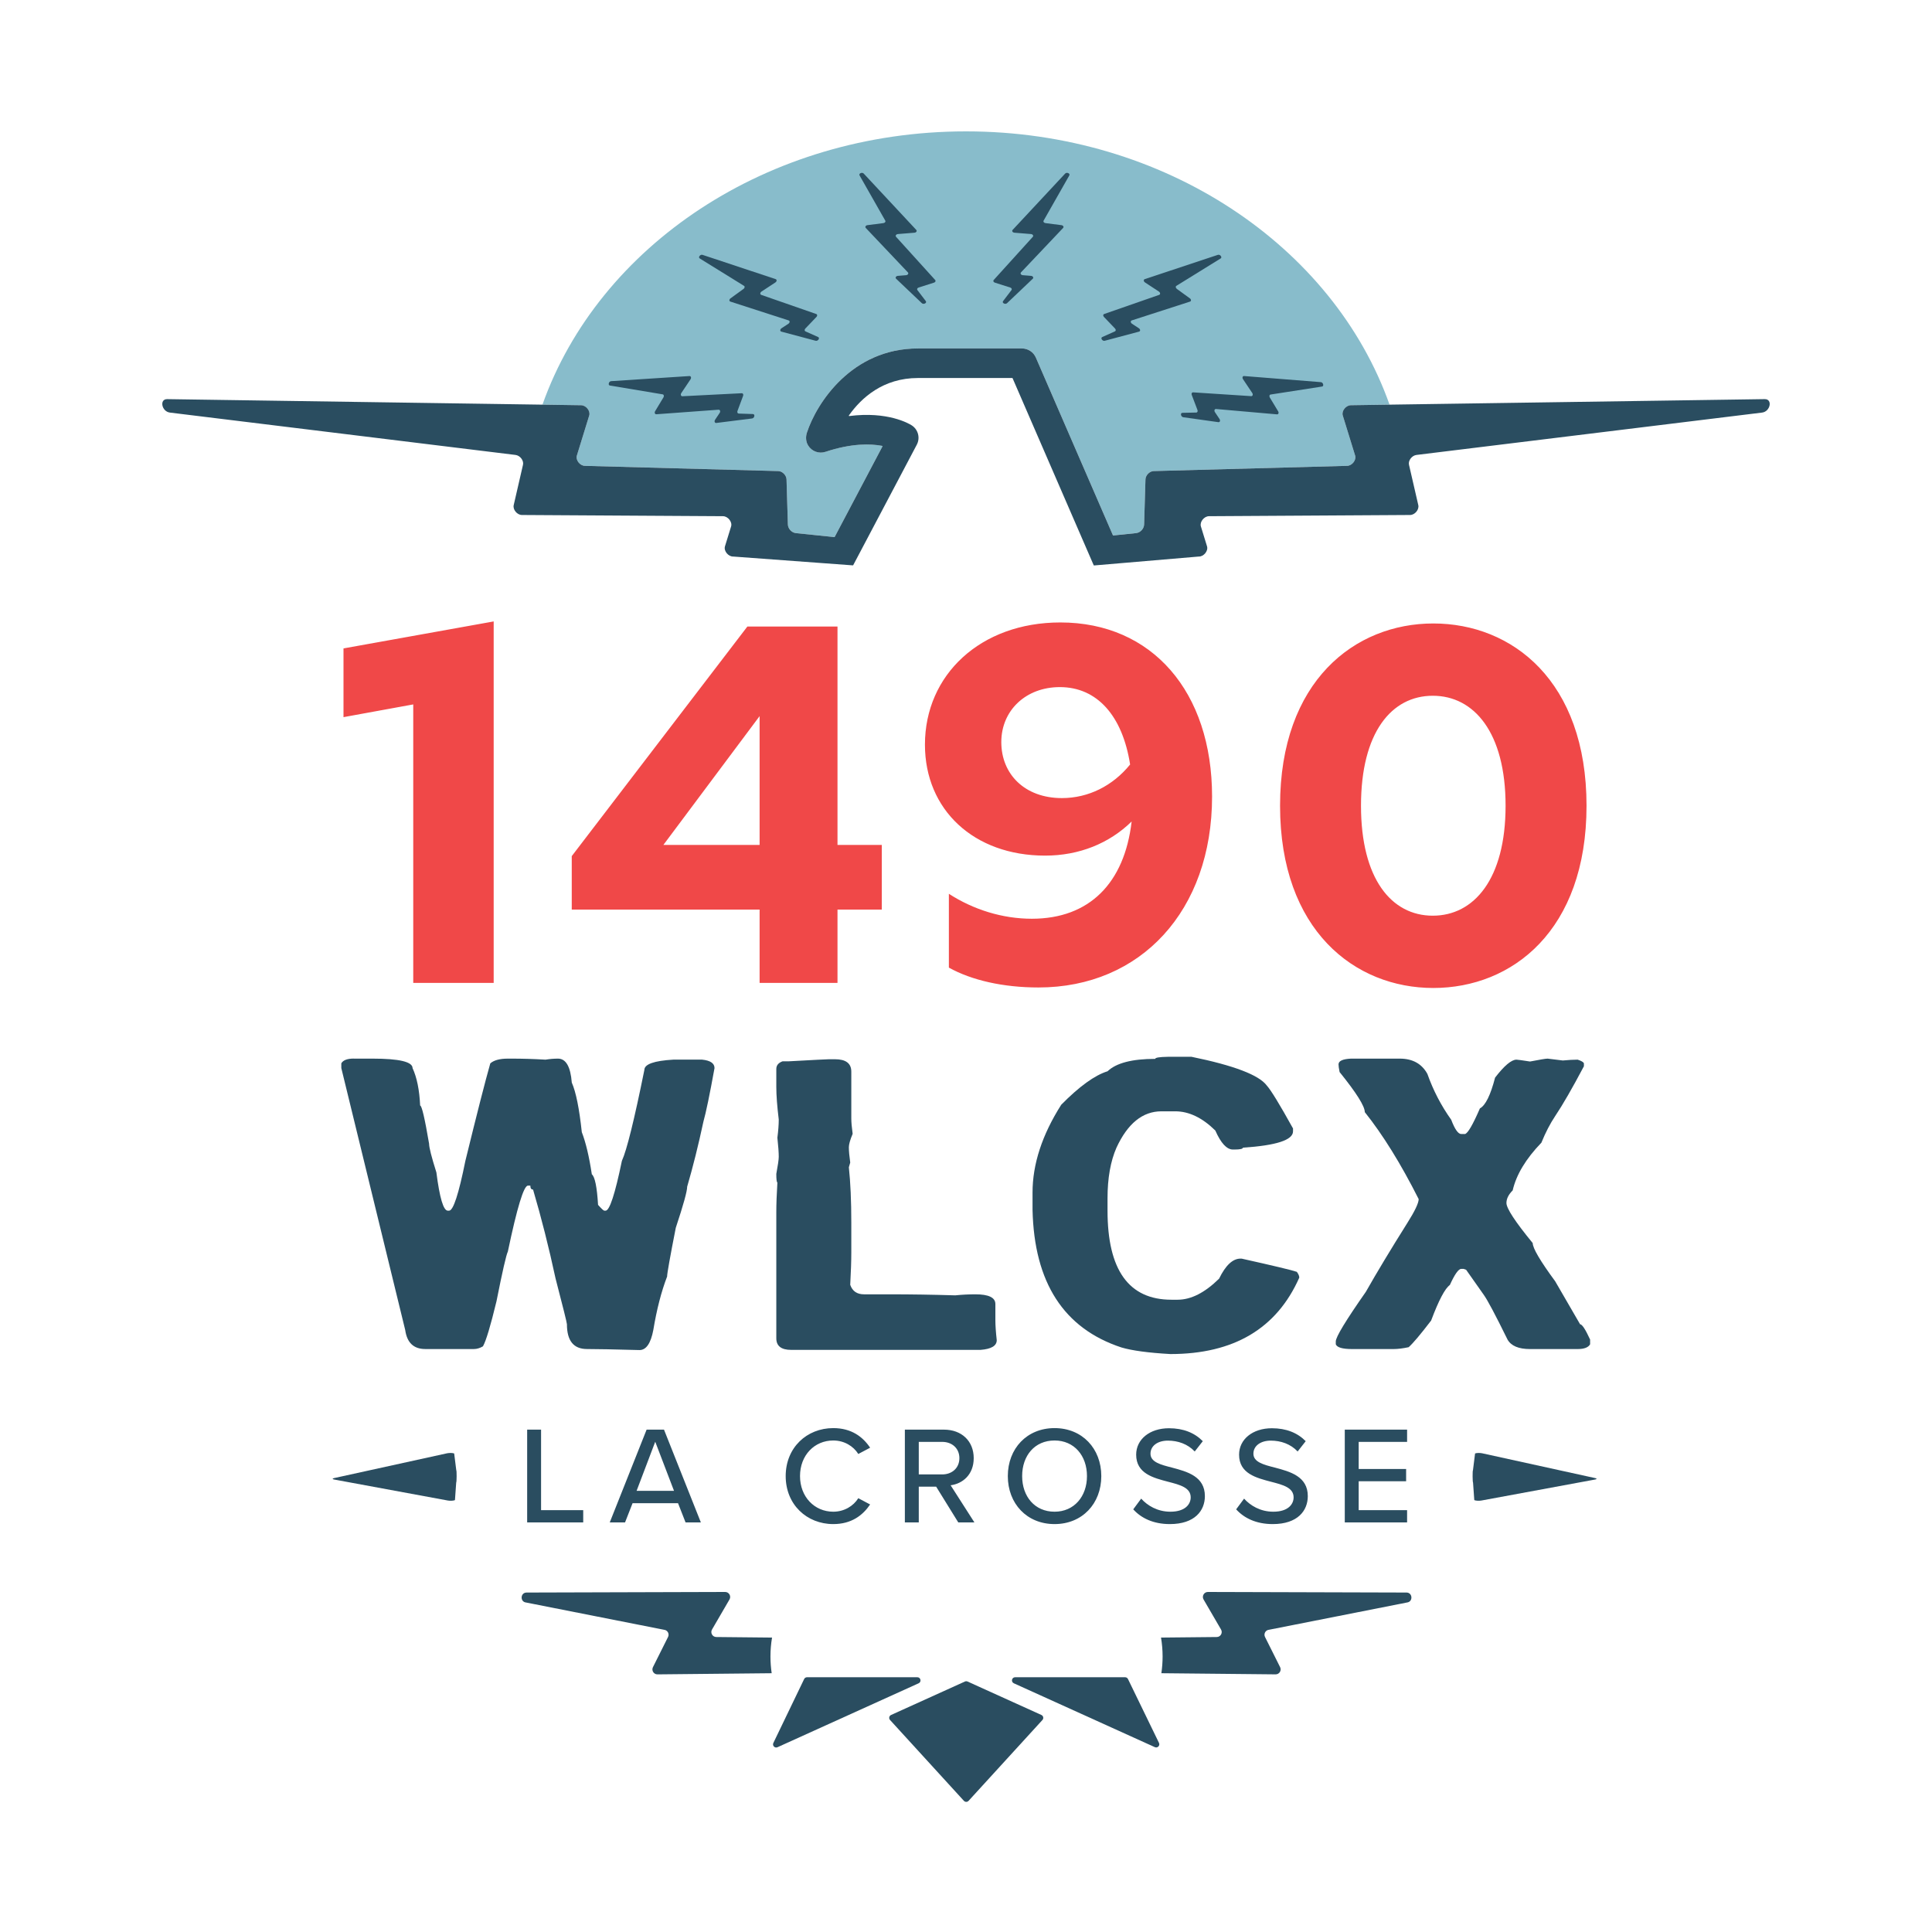 <svg width="500" height="500" viewBox="0 0 500 500" fill="none" xmlns="http://www.w3.org/2000/svg">
<path d="M152.494 107.518L149.289 117.908C148.935 119.056 150.079 120.522 151.353 120.555L201.426 121.911C202.487 121.938 203.519 122.991 203.553 124.073L203.901 135.718C203.935 136.84 204.877 137.853 205.992 137.967L215.924 138.992C215.964 138.996 216.003 138.976 216.021 138.941L228.376 115.532C228.408 115.473 228.376 115.4 228.311 115.388C225.319 114.824 220.423 114.678 213.623 116.931C211.961 117.483 210.092 116.84 209.136 115.269C208.539 114.284 208.469 113.063 208.827 111.967C211.324 104.329 220.439 90.175 237.56 90.175H264.476C266.041 90.175 267.456 91.103 268.079 92.539L288.019 138.514C288.037 138.553 288.077 138.577 288.12 138.573L294.006 137.965C295.122 137.851 296.064 136.838 296.097 135.716L296.445 124.071C296.477 122.989 297.512 121.938 298.572 121.909L348.646 120.553C349.92 120.52 351.063 119.052 350.709 117.906L347.504 107.516C347.148 106.36 348.307 104.886 349.587 104.867L359.61 104.718C345.091 63.753 301.512 34 249.998 34C198.484 34 154.906 63.753 140.388 104.722L150.411 104.871C151.691 104.888 152.85 106.364 152.494 107.52V107.518Z" fill="#88BCCB"/>
<path d="M456.716 103.293L359.61 104.723L349.588 104.871C348.307 104.889 347.148 106.365 347.504 107.52L350.709 117.911C351.063 119.059 349.92 120.525 348.646 120.558L298.572 121.913C297.512 121.941 296.479 122.994 296.445 124.076L296.097 135.721C296.064 136.842 295.122 137.855 294.006 137.97L288.12 138.578C288.077 138.582 288.037 138.558 288.019 138.518L268.079 92.544C267.456 91.109 266.041 90.18 264.476 90.18H237.56C220.439 90.18 211.322 104.331 208.828 111.972C208.469 113.066 208.537 114.289 209.136 115.274C210.092 116.845 211.961 117.488 213.623 116.936C220.423 114.68 225.318 114.829 228.311 115.393C228.376 115.404 228.408 115.478 228.376 115.537L216.021 138.946C216.001 138.981 215.964 139.003 215.924 138.997L205.993 137.972C204.877 137.857 203.935 136.844 203.901 135.723L203.553 124.078C203.521 122.996 202.487 121.945 201.426 121.915L151.353 120.56C150.079 120.527 148.935 119.059 149.289 117.913L152.494 107.522C152.85 106.367 151.691 104.893 150.411 104.873L140.388 104.725L43.282 103.295C41.187 103.263 41.832 106.513 43.972 106.775L133.418 117.739C134.602 117.883 135.601 119.197 135.351 120.279L132.946 130.727C132.679 131.887 133.832 133.273 135.068 133.279L187.111 133.592C188.393 133.6 189.566 135.08 189.208 136.241L187.621 141.389C187.253 142.582 188.497 144.095 189.795 144.036L212.531 145.712L220.716 146.315C220.755 146.317 220.793 146.297 220.811 146.262L222.285 143.47L237.267 115.086C238.197 113.323 237.619 111.141 235.936 110.071C235.212 109.612 229.733 106.399 219.786 107.673C219.703 107.683 219.642 107.592 219.689 107.524C222.916 102.958 228.548 97.83 237.562 97.83H261.968C262.007 97.83 262.043 97.854 262.059 97.89L280.551 140.526L283.046 146.28C283.063 146.319 283.103 146.343 283.145 146.339L291.118 145.66L310.203 144.036C311.503 144.095 312.746 142.582 312.378 141.389L310.791 136.241C310.433 135.082 311.606 133.6 312.888 133.592L364.93 133.279C366.167 133.271 367.32 131.885 367.053 130.727L364.647 120.279C364.398 119.197 365.397 117.883 366.58 117.739L456.026 106.775C458.169 106.511 458.814 103.263 456.716 103.295V103.293Z" fill="#2A4D60"/>
<path d="M342.097 100.045L328.877 102.098C328.537 102.112 328.413 102.522 328.634 102.89L330.781 106.443C331.018 106.837 330.856 107.266 330.482 107.234L314.708 105.849C314.32 105.816 314.164 106.275 314.429 106.672L315.61 108.435C315.883 108.843 315.711 109.314 315.308 109.256L306.227 107.978C305.599 107.889 305.394 106.852 306.003 106.839L309.588 106.767C309.885 106.761 310.035 106.449 309.905 106.107L308.421 102.203C308.284 101.843 308.456 101.523 308.773 101.542L323.807 102.522C324.189 102.547 324.337 102.09 324.076 101.697L321.694 98.139C321.429 97.744 321.581 97.285 321.967 97.317L341.834 98.899C342.467 98.949 342.711 100.015 342.095 100.041L342.097 100.045Z" fill="#2A4D60"/>
<path d="M315.868 66.909L304.491 73.949C304.183 74.094 304.228 74.52 304.575 74.773L307.936 77.21C308.308 77.48 308.326 77.938 307.969 78.055L292.901 82.922C292.531 83.042 292.566 83.526 292.965 83.789L294.739 84.952C295.149 85.221 295.174 85.722 294.78 85.826L285.918 88.186C285.306 88.348 284.713 87.473 285.269 87.223L288.543 85.761C288.814 85.641 288.831 85.294 288.577 85.03L285.69 82.012C285.424 81.734 285.458 81.371 285.757 81.266L299.986 76.314C300.348 76.189 300.306 75.71 299.912 75.449L296.333 73.1C295.935 72.839 295.896 72.357 296.264 72.236L315.179 65.957C315.782 65.756 316.421 66.643 315.864 66.907L315.868 66.909Z" fill="#2A4D60"/>
<path d="M181.128 66.909L192.505 73.949C192.813 74.094 192.768 74.52 192.421 74.773L189.06 77.21C188.688 77.48 188.67 77.938 189.027 78.055L204.095 82.922C204.465 83.042 204.43 83.526 204.031 83.789L202.257 84.952C201.847 85.221 201.822 85.722 202.216 85.826L211.078 88.186C211.69 88.348 212.283 87.473 211.727 87.223L208.453 85.761C208.182 85.641 208.166 85.294 208.419 85.03L211.306 82.012C211.572 81.734 211.538 81.371 211.239 81.266L197.01 76.314C196.649 76.189 196.69 75.71 197.084 75.449L200.663 73.1C201.061 72.839 201.1 72.357 200.732 72.236L181.817 65.957C181.215 65.756 180.575 66.643 181.132 66.907L181.128 66.909Z" fill="#2A4D60"/>
<path d="M276.72 45.43L270.108 57.06C269.907 57.335 270.151 57.688 270.577 57.743L274.694 58.271C275.15 58.33 275.385 58.724 275.128 58.997L264.235 70.49C263.968 70.773 264.23 71.18 264.706 71.22L266.821 71.391C267.31 71.431 267.572 71.858 267.276 72.139L260.629 78.456C260.169 78.892 259.229 78.408 259.597 77.922L261.771 75.071C261.95 74.835 261.799 74.522 261.45 74.412L257.47 73.147C257.103 73.03 256.959 72.696 257.172 72.46L267.287 61.295C267.544 61.012 267.279 60.611 266.808 60.571L262.541 60.225C262.066 60.186 261.801 59.782 262.066 59.499L275.659 44.924C276.091 44.459 277.078 44.931 276.715 45.429L276.72 45.43Z" fill="#2A4D60"/>
<path d="M222.473 45.43L229.085 57.06C229.286 57.335 229.042 57.688 228.616 57.743L224.499 58.271C224.043 58.33 223.808 58.724 224.065 58.997L234.958 70.49C235.225 70.773 234.963 71.18 234.486 71.22L232.372 71.391C231.883 71.431 231.621 71.858 231.917 72.139L238.564 78.456C239.024 78.892 239.964 78.408 239.596 77.922L237.422 75.071C237.242 74.835 237.394 74.522 237.743 74.412L241.723 73.147C242.09 73.03 242.234 72.696 242.021 72.46L231.906 61.295C231.649 61.012 231.914 60.611 232.385 60.571L236.652 60.225C237.127 60.186 237.392 59.782 237.127 59.499L223.534 44.924C223.102 44.459 222.115 44.931 222.478 45.429L222.473 45.43Z" fill="#2A4D60"/>
<path d="M157.911 99.788L171.435 102.045C171.784 102.065 171.916 102.481 171.695 102.849L169.552 106.406C169.315 106.799 169.487 107.237 169.869 107.209L185.951 106.032C186.347 106.002 186.513 106.469 186.246 106.867L185.065 108.629C184.792 109.037 184.974 109.514 185.385 109.462L194.638 108.299C195.277 108.218 195.471 107.173 194.852 107.154L191.19 107.031C190.885 107.021 190.729 106.704 190.858 106.358L192.318 102.439C192.452 102.077 192.272 101.751 191.948 101.768L176.613 102.548C176.223 102.568 176.065 102.105 176.328 101.713L178.71 98.156C178.975 97.76 178.813 97.295 178.419 97.321L158.158 98.642C157.513 98.684 157.278 99.756 157.907 99.79L157.911 99.788Z" fill="#2A4D60"/>
<path d="M201.219 452.179L237.746 435.632C238.547 435.27 238.288 434.069 237.408 434.069H208.851C208.537 434.069 208.252 434.249 208.115 434.532L200.144 451.079C199.812 451.768 200.522 452.494 201.219 452.179Z" fill="#2A4D60"/>
<path d="M299.945 451.06L291.919 434.531C291.782 434.25 291.497 434.07 291.183 434.07H262.718C261.837 434.07 261.578 435.269 262.379 435.633L298.871 452.162C299.567 452.479 300.278 451.749 299.943 451.06H299.945Z" fill="#2A4D60"/>
<path d="M363.982 412.148L312.602 412C311.603 412 310.98 413.08 311.482 413.945L316.003 421.714C316.502 422.571 315.89 423.649 314.897 423.659L300.471 423.803C300.736 425.396 300.88 427.026 300.88 428.692C300.88 430.164 300.769 431.61 300.562 433.027L330.121 433.323C331.088 433.333 331.724 432.316 331.29 431.45L327.385 423.647C326.979 422.838 327.509 421.874 328.408 421.781L364.112 414.728C365.74 414.56 365.618 412.15 363.982 412.146V412.148Z" fill="#2A4D60"/>
<path d="M199.802 423.804L185.376 423.659C184.382 423.649 183.771 422.573 184.27 421.714L188.79 413.945C189.293 413.083 188.67 411.999 187.671 412L136.291 412.149C134.655 412.151 134.532 414.561 136.161 414.731L171.865 421.784C172.765 421.877 173.293 422.84 172.888 423.649L168.983 431.452C168.549 432.317 169.184 433.336 170.152 433.326L199.711 433.029C199.503 431.612 199.393 430.166 199.393 428.694C199.393 427.029 199.537 425.396 199.802 423.806V423.804Z" fill="#2A4D60"/>
<path d="M249.725 435.175L230.608 443.834C230.102 444.064 229.967 444.721 230.341 445.13L249.458 466.056C249.783 466.41 250.341 466.41 250.665 466.056L269.783 445.13C270.156 444.721 270.022 444.064 269.515 443.834L250.398 435.175C250.184 435.078 249.937 435.078 249.723 435.175H249.725Z" fill="#2A4D60"/>
<path d="M381.223 383.683L381.544 388.227C381.863 388.389 382.784 388.446 383.36 388.34L412.808 382.9C413.306 382.807 413.309 382.634 412.814 382.525L383.565 376.105C382.992 375.979 382.07 376.006 381.746 376.157L381.205 380.483C381.067 380.547 381.088 383.614 381.223 383.683Z" fill="#2A4D60"/>
<path d="M118.064 383.683L117.743 388.227C117.424 388.39 116.503 388.447 115.927 388.34L86.479 382.9C85.981 382.808 85.978 382.635 86.473 382.526L115.722 376.105C116.295 375.98 117.217 376.006 117.541 376.158L118.082 380.483C118.219 380.547 118.199 383.615 118.064 383.683Z" fill="#2A4D60"/>
<path d="M127.765 160.826V254.371H106.948V182.302L88.897 185.596V167.809L127.765 160.826ZM228.206 235.399H216.744V254.371H196.585V235.399H147.968V221.564L193.423 162.144H216.744V218.666H228.206V235.399ZM171.684 218.666H196.585V185.332L171.684 218.666ZM239.374 192.71C239.374 174.66 253.735 161.09 274.421 161.09C298.136 161.09 313.683 179.008 313.683 206.149C313.683 235.662 295.238 255.557 268.755 255.557C259.664 255.557 251.496 253.712 245.567 250.418V231.314C251.891 235.399 259.401 237.77 267.043 237.77C281.931 237.77 291.022 228.547 292.866 212.605C287.069 218.271 279.296 221.433 270.468 221.433C252.023 221.433 239.374 209.575 239.374 192.71ZM274.816 206.545C281.667 206.545 287.991 203.382 292.471 197.849C290.495 185.2 283.907 177.822 274.289 177.822C265.462 177.822 259.137 183.883 259.137 192.052C259.137 200.352 265.198 206.545 274.816 206.545ZM370.934 255.689C350.644 255.689 331.277 240.8 331.277 208.521C331.277 176.241 350.644 161.353 370.934 161.353C391.356 161.353 410.592 176.241 410.592 208.521C410.592 240.8 391.356 255.689 370.934 255.689ZM370.803 236.98C381.475 236.98 389.643 227.493 389.643 208.521C389.643 189.548 381.475 180.062 370.803 180.062C360.131 180.062 352.225 189.548 352.225 208.521C352.225 227.493 360.131 236.98 370.803 236.98Z" fill="#F04848"/>
<path d="M91.563 273.971H96.4C103.314 273.971 106.772 274.789 106.772 276.43C107.891 278.855 108.547 282.08 108.732 286.106C109.156 286.106 109.927 289.4 111.047 295.996C111.047 296.959 111.679 299.435 112.938 303.426C113.779 310.021 114.759 313.316 115.884 313.316H116.232C117.305 313.316 118.709 309.024 120.438 300.433C123.477 288.031 125.623 279.621 126.888 275.201C127.822 274.383 129.341 273.971 131.441 273.971H132.421C135.223 273.971 138.147 274.058 141.18 274.238C142.3 274.058 143.373 273.971 144.405 273.971C146.459 273.971 147.654 276.042 147.978 280.172C149.052 282.596 149.916 286.871 150.571 293.003C151.598 295.642 152.462 299.279 153.164 303.908C153.959 304.551 154.498 307.185 154.777 311.819C155.664 312.817 156.204 313.316 156.389 313.316H156.737C157.764 313.316 159.168 309.024 160.943 300.433C162.201 297.689 164.144 289.847 166.76 276.906C166.76 275.41 169.261 274.522 174.261 274.232H181.691C183.837 274.447 184.916 275.178 184.916 276.425C183.657 283.374 182.694 287.991 182.045 290.271C180.74 296.367 179.336 301.982 177.839 307.109C177.839 308.287 176.859 311.831 174.893 317.748C173.396 325.375 172.648 329.581 172.648 330.364C171.151 334.25 169.962 338.867 169.075 344.209C168.419 347.667 167.23 349.395 165.502 349.395C158.866 349.215 154.336 349.128 151.905 349.128C148.448 349.128 146.72 346.988 146.72 342.713C146.72 342.359 145.739 338.397 143.773 330.845C142.045 322.823 140.107 315.16 137.955 307.858C137.485 307.858 137.253 307.521 137.253 306.843H136.621C135.548 306.843 133.819 312.527 131.435 323.896C131.018 324.714 130.032 329.012 128.489 336.779C126.946 343.16 125.78 347.046 124.985 348.432C124.191 348.896 123.419 349.128 122.671 349.128H110.055C107.062 349.128 105.333 347.493 104.869 344.209L88.332 276.419V275.189C88.796 274.371 89.875 273.959 91.557 273.959L91.563 273.971Z" fill="#2A4D60"/>
<path d="M214.499 274.133H216.111C218.913 274.133 220.317 275.2 220.317 277.341V289.475C220.317 290.438 220.433 291.755 220.665 293.431C220.009 295.003 219.684 296.157 219.684 296.906C219.684 297.869 219.8 299.185 220.038 300.862L219.684 302.091C220.108 306.047 220.317 310.821 220.317 316.419V324.116C220.317 326.291 220.224 329.087 220.038 332.509C220.601 334.151 221.79 334.969 223.611 334.969H230.41C235.735 334.969 241.344 335.056 247.231 335.235C248.96 335.056 250.688 334.969 252.417 334.969C255.874 334.969 257.602 335.804 257.602 337.48V341.651C257.602 342.973 257.718 344.696 257.956 346.836C257.956 348.298 256.553 349.133 253.751 349.348H204.76C202.19 349.348 200.908 348.35 200.908 346.355V313.745C200.908 311.645 201.001 309.075 201.187 306.047C201.001 305.943 200.908 305.195 200.908 303.802C201.326 301.558 201.54 300.079 201.54 299.365C201.54 298.298 201.424 296.656 201.187 294.446C201.419 292.631 201.54 291.059 201.54 289.742C201.123 286.285 200.908 283.472 200.908 281.296V276.644C200.908 275.716 201.448 275.061 202.521 274.666H204.133C210.531 274.313 213.988 274.133 214.505 274.133H214.499Z" fill="#2A4D60"/>
<path d="M302.185 273.495H308.351C319.332 275.74 325.822 278.217 327.835 280.926C328.908 282.103 331.176 285.81 334.633 292.045V292.793C334.633 295.038 330.312 296.448 321.669 297.016C321.669 297.335 320.921 297.498 319.424 297.498H319.076C317.487 297.498 315.967 295.856 314.523 292.579C311.159 289.267 307.701 287.608 304.152 287.608H300.578C295.718 287.608 291.843 290.746 288.943 297.016C287.4 300.543 286.628 304.911 286.628 310.114V313.321C286.628 328.681 292.139 336.367 303.165 336.367H304.778C308.235 336.367 311.808 334.551 315.503 330.914C317.185 327.457 319.03 325.729 321.043 325.729H321.321C329.639 327.585 334.401 328.722 335.619 329.151C336.037 329.719 336.252 330.218 336.252 330.648C330.41 343.838 319.291 350.427 302.893 350.427C297.191 350.108 292.962 349.534 290.207 348.716C275.3 343.797 267.643 331.93 267.22 313.113V308.623C267.22 301.28 269.696 293.704 274.65 285.902C279.32 281.163 283.316 278.275 286.634 277.242C288.879 275.102 292.986 274.035 298.966 274.035C298.966 273.716 300.039 273.536 302.191 273.501L302.185 273.495Z" fill="#2A4D60"/>
<path d="M349.645 273.971H362.261C365.579 273.971 367.963 275.293 369.408 277.927C370.904 282.167 372.957 286.123 375.574 289.795C376.507 292.254 377.372 293.484 378.166 293.484H379.147C379.895 293.269 381.177 291.059 382.998 286.854C384.448 286.071 385.753 283.414 386.925 278.89C389.309 275.786 391.154 274.238 392.465 274.238C392.743 274.238 393.915 274.4 395.968 274.719C398.538 274.22 400.057 273.971 400.522 273.971L404.448 274.452C405.945 274.313 407.227 274.238 408.3 274.238C409.28 274.557 409.82 274.881 409.913 275.2V275.949C406.873 281.691 404.396 285.984 402.482 288.832C401.171 290.792 399.982 293.089 398.909 295.728C394.889 299.899 392.412 304.017 391.479 308.078C390.405 309.145 389.866 310.236 389.866 311.338C389.866 312.73 392.134 316.187 396.664 321.709C396.664 323.026 398.602 326.326 402.482 331.599L408.926 342.718C409.443 342.718 410.307 344.035 411.519 346.674V347.904C411.05 348.722 409.976 349.134 408.294 349.134H395.962C393.016 349.134 391.078 348.316 390.144 346.674C387.012 340.294 384.959 336.431 383.978 335.073L379.425 328.606L378.793 328.391H378.161C377.459 328.391 376.478 329.783 375.214 332.562C373.955 333.455 372.343 336.518 370.376 341.756C367.621 345.358 365.684 347.655 364.558 348.652C363.062 348.971 361.757 349.134 360.631 349.134H349.906C347.429 349.134 346.026 348.722 345.701 347.904V347.156C345.701 346.013 348.294 341.738 353.479 334.325C356.327 329.302 359.901 323.368 364.205 316.523C366.165 313.42 367.151 311.355 367.151 310.323C362.528 301.164 357.876 293.658 353.207 287.817C353.207 286.285 351.037 282.828 346.687 277.445C346.501 276.517 346.409 275.862 346.409 275.467C346.409 274.574 347.482 274.075 349.634 273.971H349.645Z" fill="#2A4D60"/>
<path d="M150.937 394H136.429V369.988H140.029V390.832H150.937V394ZM181.382 394H177.422L175.478 389.032H163.706L161.762 394H157.802L167.342 369.988H171.842L181.382 394ZM174.434 385.828L169.574 373.12L164.75 385.828H174.434ZM215.648 394.432C208.808 394.432 203.336 389.392 203.336 382.012C203.336 374.632 208.808 369.592 215.648 369.592C220.364 369.592 223.316 371.86 225.188 374.668L222.128 376.288C220.868 374.272 218.492 372.796 215.648 372.796C210.788 372.796 207.044 376.612 207.044 382.012C207.044 387.376 210.788 391.228 215.648 391.228C218.492 391.228 220.868 389.752 222.128 387.736L225.188 389.356C223.28 392.164 220.364 394.432 215.648 394.432ZM252.177 394H248.001L242.277 384.748H237.777V394H234.177V369.988H244.293C248.865 369.988 251.997 372.94 251.997 377.368C251.997 381.688 249.081 383.992 246.021 384.388L252.177 394ZM248.289 377.368C248.289 374.848 246.417 373.156 243.825 373.156H237.777V381.58H243.825C246.417 381.58 248.289 379.888 248.289 377.368ZM260.823 382.012C260.823 374.884 265.755 369.592 272.919 369.592C280.083 369.592 285.015 374.884 285.015 382.012C285.015 389.14 280.083 394.432 272.919 394.432C265.755 394.432 260.823 389.14 260.823 382.012ZM281.307 382.012C281.307 376.72 277.995 372.796 272.919 372.796C267.771 372.796 264.531 376.72 264.531 382.012C264.531 387.268 267.771 391.228 272.919 391.228C277.995 391.228 281.307 387.268 281.307 382.012ZM293.283 390.616L295.335 387.844C296.955 389.644 299.547 391.228 302.895 391.228C306.783 391.228 308.151 389.248 308.151 387.52C308.151 385 305.415 384.28 302.355 383.488C298.503 382.48 294.039 381.364 294.039 376.468C294.039 372.508 297.531 369.628 302.535 369.628C306.243 369.628 309.159 370.816 311.283 372.976L309.195 375.64C307.359 373.696 304.839 372.832 302.247 372.832C299.583 372.832 297.747 374.2 297.747 376.216C297.747 378.376 300.339 379.06 303.327 379.816C307.251 380.86 311.823 382.084 311.823 387.196C311.823 390.94 309.231 394.432 302.751 394.432C298.467 394.432 295.335 392.884 293.283 390.616ZM319.917 390.616L321.969 387.844C323.589 389.644 326.181 391.228 329.529 391.228C333.417 391.228 334.785 389.248 334.785 387.52C334.785 385 332.049 384.28 328.989 383.488C325.137 382.48 320.673 381.364 320.673 376.468C320.673 372.508 324.165 369.628 329.169 369.628C332.877 369.628 335.793 370.816 337.917 372.976L335.829 375.64C333.993 373.696 331.473 372.832 328.881 372.832C326.217 372.832 324.381 374.2 324.381 376.216C324.381 378.376 326.973 379.06 329.961 379.816C333.885 380.86 338.457 382.084 338.457 387.196C338.457 390.94 335.865 394.432 329.385 394.432C325.101 394.432 321.969 392.884 319.917 390.616ZM364.155 394H348.027V369.988H364.155V373.156H351.627V380.176H363.903V383.344H351.627V390.832H364.155V394Z" fill="#2A4D60"/>
</svg>
